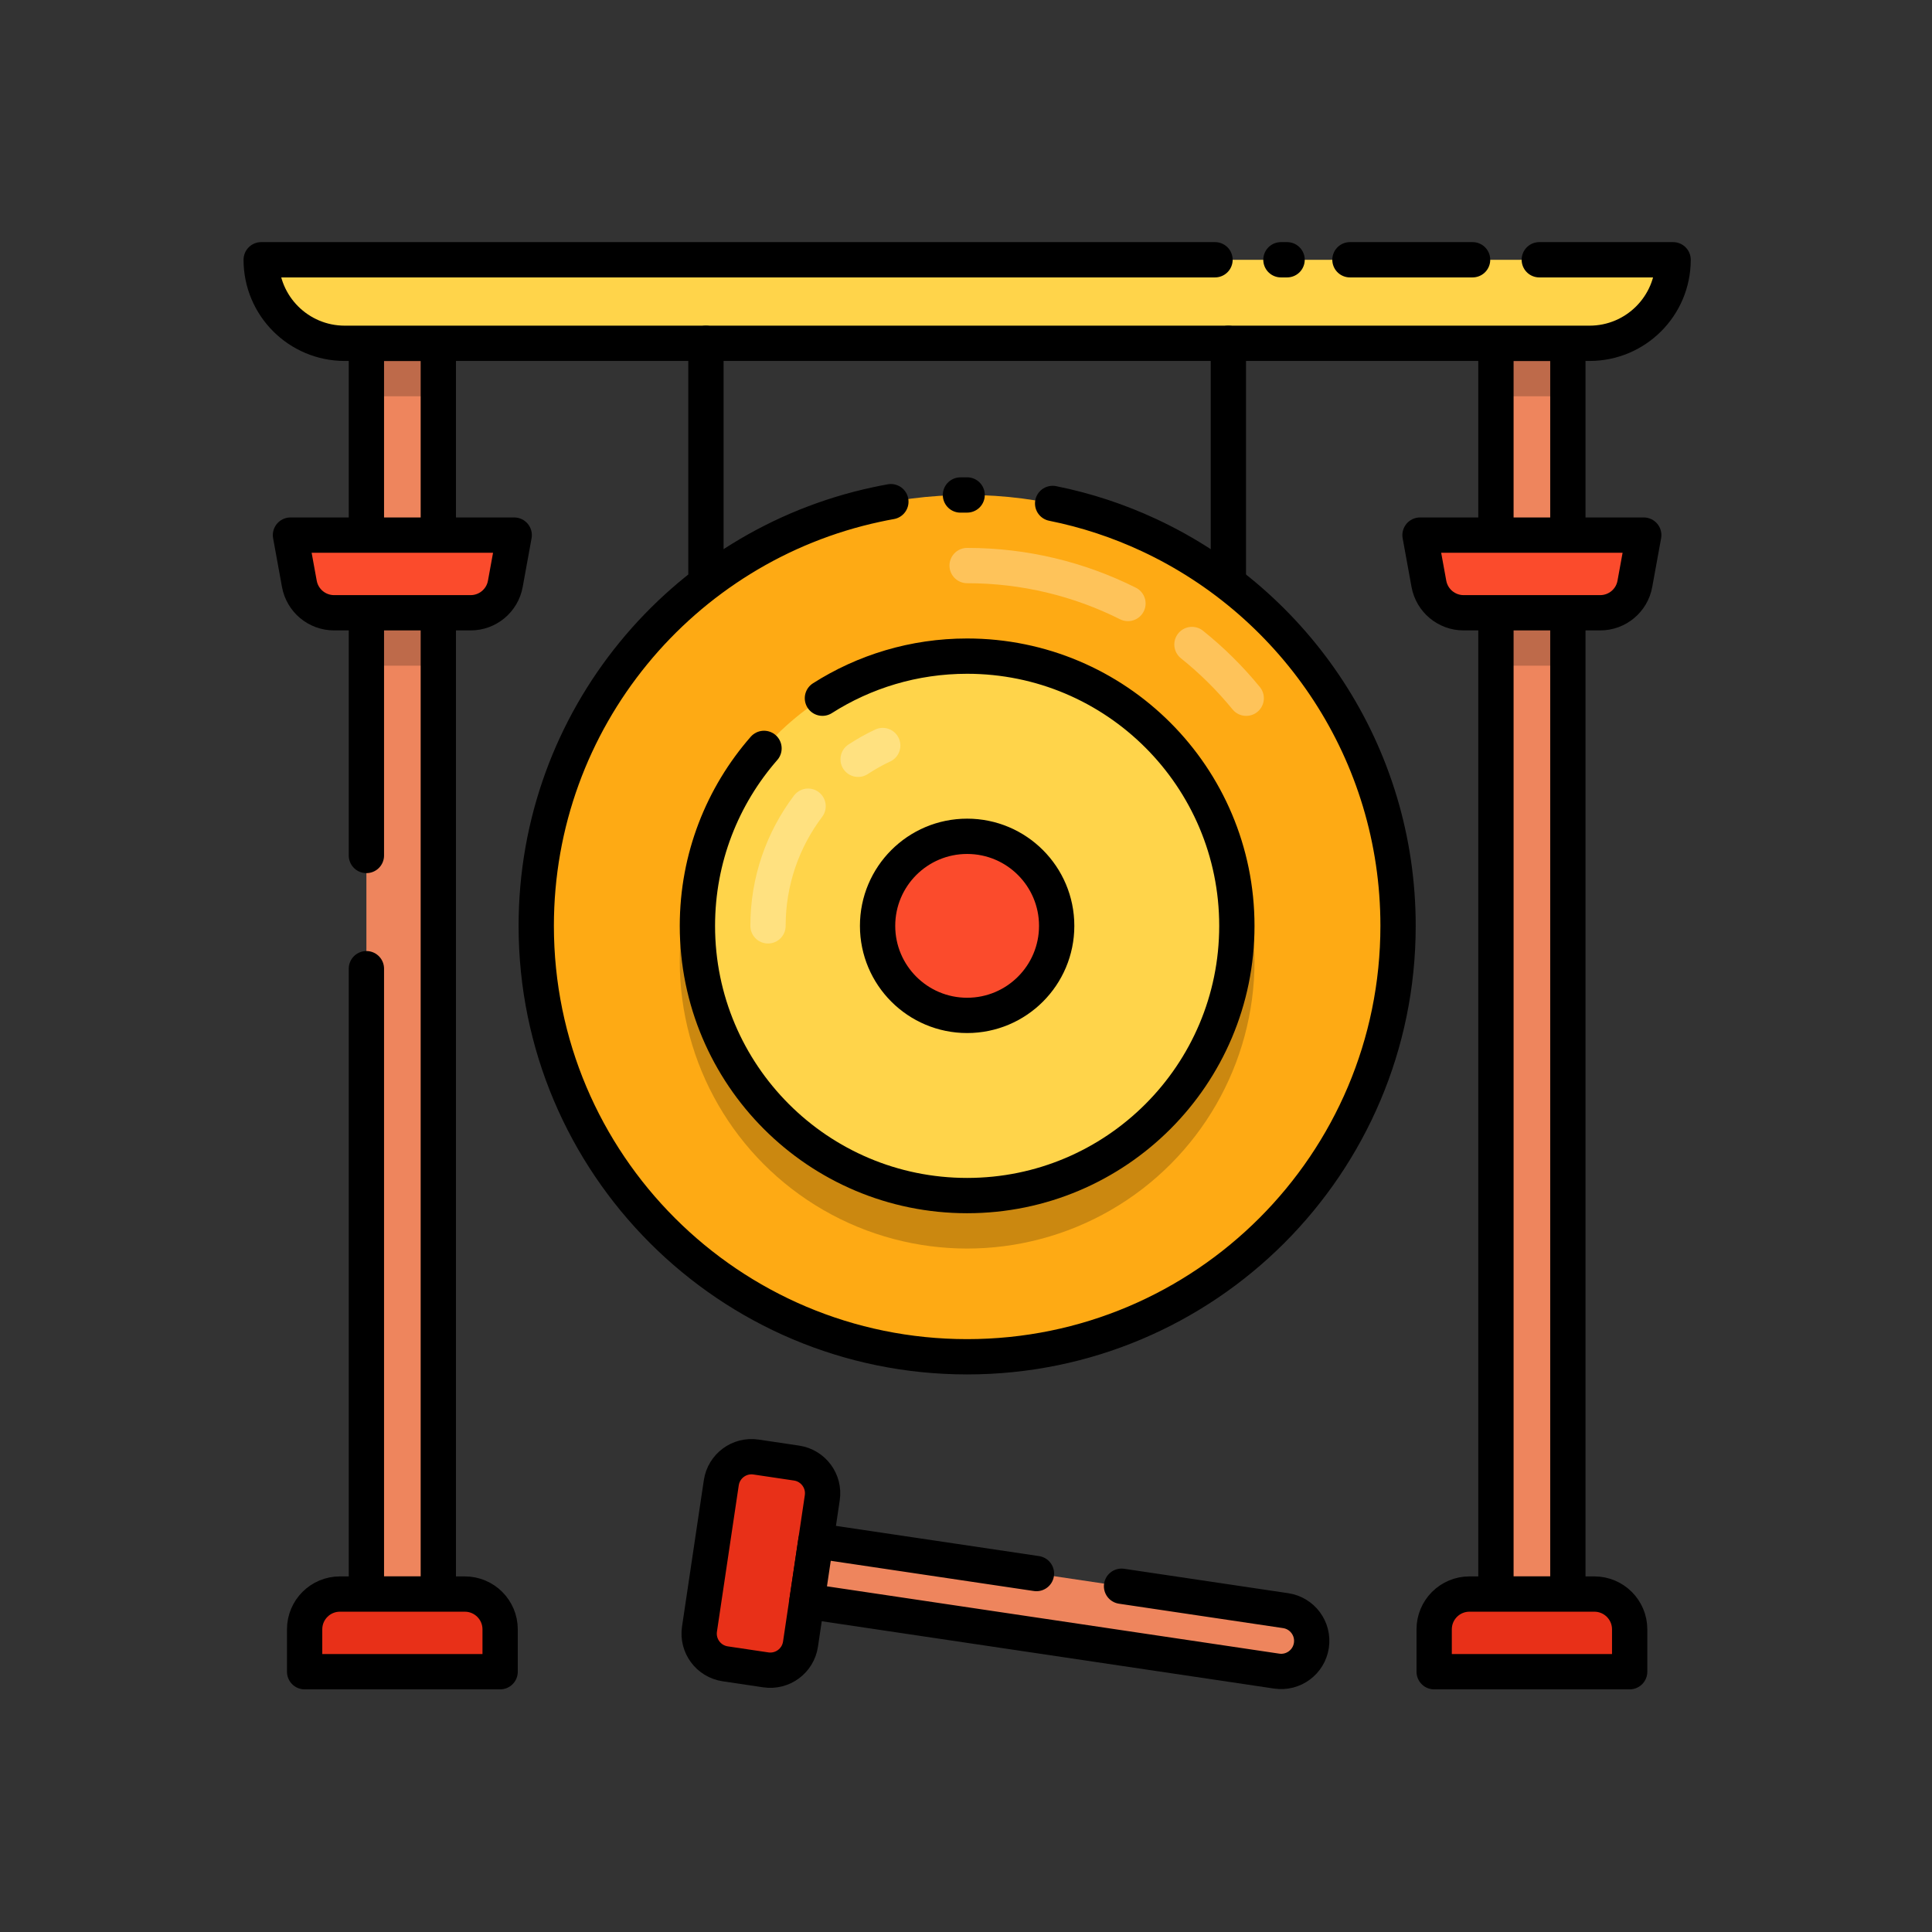 <?xml version="1.0" encoding="utf-8"?>
<!-- Generator: Adobe Illustrator 24.0.2, SVG Export Plug-In . SVG Version: 6.00 Build 0)  -->
<svg version="1.1" id="Layer_1" xmlns="http://www.w3.org/2000/svg" xmlns:xlink="http://www.w3.org/1999/xlink" x="0px" y="0px"
	 viewBox="0 0 512 512" style="enable-background:new 0 0 512 512;" xml:space="preserve">
<rect x="0" y="0" width="512" height="512" fill="#333333" stroke="none"/>
<style type="text/css">
	.st0{fill:#FEAA14;}
	.st1{opacity:0.3;fill:none;stroke:#FFFFFF;stroke-width:9.354;stroke-linecap:round;stroke-linejoin:round;stroke-miterlimit:10;}
	.st2{fill:none;stroke:#000000;stroke-width:9.354;stroke-linecap:round;stroke-linejoin:round;stroke-miterlimit:10;}
	.st3{opacity:0.2;}
	.st4{fill:#FFD44A;}
	.st5{fill:#FB4B2C;}
	.st6{fill:#EE855D;}
	.st7{fill:#E83018;}
</style>
<g>
	<circle class="st0" cx="256.3" cy="245.36" r="114.19"/>
	<path class="st1" d="M256.3,149.88c15.31,0,29.78,3.62,42.62,10.05"/>
	<path class="st1" d="M315.88,170.8c5.28,4.23,10.1,9,14.38,14.24"/>
	<path class="st2" d="M236.09,132.95c-1.29,0.23-2.57,0.48-3.84,0.76c-51.52,11.05-90.14,56.84-90.14,111.66
		c0,63.07,51.13,114.19,114.19,114.19S370.5,308.43,370.5,245.36c0-45.85-27.03-85.39-66.02-103.56
		c-8.04-3.75-16.59-6.59-25.52-8.38"/>
	<circle class="st3" cx="256.3" cy="254.72" r="76.16"/>
	<path class="st2" d="M256.3,131.17c-0.59,0-1.18,0-1.77,0.01"/>
	<circle class="st4" cx="256.3" cy="245.36" r="71.48"/>
	<path class="st1" d="M203.53,245.36c0-11.89,3.95-22.88,10.62-31.71"/>
	<path class="st1" d="M227.41,201.22c2.08-1.36,4.25-2.59,6.52-3.65"/>
	<path class="st2" d="M202.47,198.33c-10.99,12.57-17.65,29.02-17.65,47.03c0,39.48,32,71.48,71.48,71.48s71.48-32,71.48-71.48
		s-32-71.48-71.48-71.48c-14.11,0-27.27,4.09-38.35,11.15"/>
	<circle class="st5" cx="256.3" cy="245.36" r="23.73"/>
	<circle class="st2" cx="256.3" cy="245.36" r="23.73"/>
	<g>
		<g>
			<rect x="97.1" y="90.99" class="st6" width="19.06" height="331.45"/>
			<rect x="97.1" y="90.99" class="st3" width="19.06" height="14.03"/>
			<rect x="97.1" y="146.48" class="st3" width="19.06" height="29.93"/>
			<polyline class="st2" points="97.1,256.71 97.1,422.44 116.16,422.44 116.16,90.99 97.1,90.99 97.1,226.71 			"/>
			<path class="st7" d="M123.18,422.44h-33.1c-5.17,0-9.35,4.19-9.35,9.35v11.23h51.81v-11.23
				C132.54,426.63,128.35,422.44,123.18,422.44z"/>
			<path class="st2" d="M123.18,422.44h-33.1c-5.17,0-9.35,4.19-9.35,9.35v11.23h51.81v-11.23
				C132.54,426.63,128.35,422.44,123.18,422.44z"/>
			<path class="st5" d="M124.73,162.39h-36.2c-4.52,0-8.39-3.23-9.2-7.68l-2.35-12.9h59.29l-2.35,12.9
				C133.12,159.15,129.25,162.39,124.73,162.39z"/>
			<path class="st2" d="M124.73,162.39h-36.2c-4.52,0-8.39-3.23-9.2-7.68l-2.35-12.9h59.29l-2.35,12.9
				C133.12,159.15,129.25,162.39,124.73,162.39z"/>
		</g>
		<g>
			<rect x="396.44" y="90.99" class="st6" width="19.06" height="331.45"/>
			<rect x="396.44" y="146.48" class="st3" width="19.06" height="29.93"/>
			<rect x="396.44" y="90.99" class="st2" width="19.06" height="331.45"/>
			<rect x="396.44" y="90.99" class="st3" width="19.06" height="14.03"/>
			<path class="st7" d="M422.52,422.44h-33.1c-5.17,0-9.35,4.19-9.35,9.35v11.23h51.81v-11.23
				C431.88,426.63,427.69,422.44,422.52,422.44z"/>
			<path class="st2" d="M422.52,422.44h-33.1c-5.17,0-9.35,4.19-9.35,9.35v11.23h51.81v-11.23
				C431.88,426.63,427.69,422.44,422.52,422.44z"/>
			<path class="st5" d="M424.07,162.39h-36.2c-4.52,0-8.39-3.23-9.2-7.68l-2.35-12.9h59.29l-2.35,12.9
				C432.47,159.15,428.59,162.39,424.07,162.39z"/>
			<path class="st2" d="M424.07,162.39h-36.2c-4.52,0-8.39-3.23-9.2-7.68l-2.35-12.9h59.29l-2.35,12.9
				C432.47,159.15,428.59,162.39,424.07,162.39z"/>
		</g>
	</g>
	<path class="st4" d="M421.25,90.99H91.36c-12.23,0-22.14-9.91-22.14-22.14v0h374.18v0C443.39,81.07,433.48,90.99,421.25,90.99z"/>
	<path class="st2" d="M407.93,68.84h35.46v0c0,12.23-9.91,22.14-22.14,22.14H91.36c-12.23,0-22.14-9.91-22.14-22.14v0h252.77"/>
	<line class="st2" x1="357.75" y1="68.84" x2="390.25" y2="68.84"/>
	<line class="st2" x1="339.46" y1="68.84" x2="341.09" y2="68.84"/>
	<g>
		<line class="st2" x1="325.53" y1="90.99" x2="325.53" y2="152.1"/>
		<line class="st2" x1="187.08" y1="90.99" x2="187.08" y2="152.1"/>
	</g>
	<path class="st7" d="M211.1,387.73l-10.75-1.6c-4.42-0.66-8.54,2.39-9.2,6.82l-5.77,38.78c-0.66,4.42,2.39,8.54,6.82,9.2l10.75,1.6
		c4.42,0.66,8.54-2.39,9.2-6.82l5.77-38.78C218.58,392.51,215.52,388.39,211.1,387.73z"/>
	<path class="st2" d="M211.1,387.73l-10.75-1.6c-4.42-0.66-8.54,2.39-9.2,6.82l-0.77,5.15l-3.09,20.75l-1.92,12.88
		c-0.66,4.42,2.39,8.54,6.82,9.2l10.75,1.6c4.42,0.66,8.54-2.39,9.2-6.82l5.77-38.78C218.58,392.51,215.52,388.39,211.1,387.73z"/>
	<path class="st6" d="M213.84,424.33l124.49,18.53c4.42,0.66,8.54-2.39,9.2-6.82l0,0c0.66-4.42-2.39-8.54-6.82-9.2l-124.49-18.53
		L213.84,424.33z"/>
	<path class="st2" d="M274.67,417.01l-58.45-8.7l-2.38,16.02l124.49,18.53c4.42,0.66,8.54-2.39,9.2-6.82l0,0
		c0.66-4.42-2.39-8.54-6.82-9.2l-43.49-6.47"/>
</g>
</svg>
